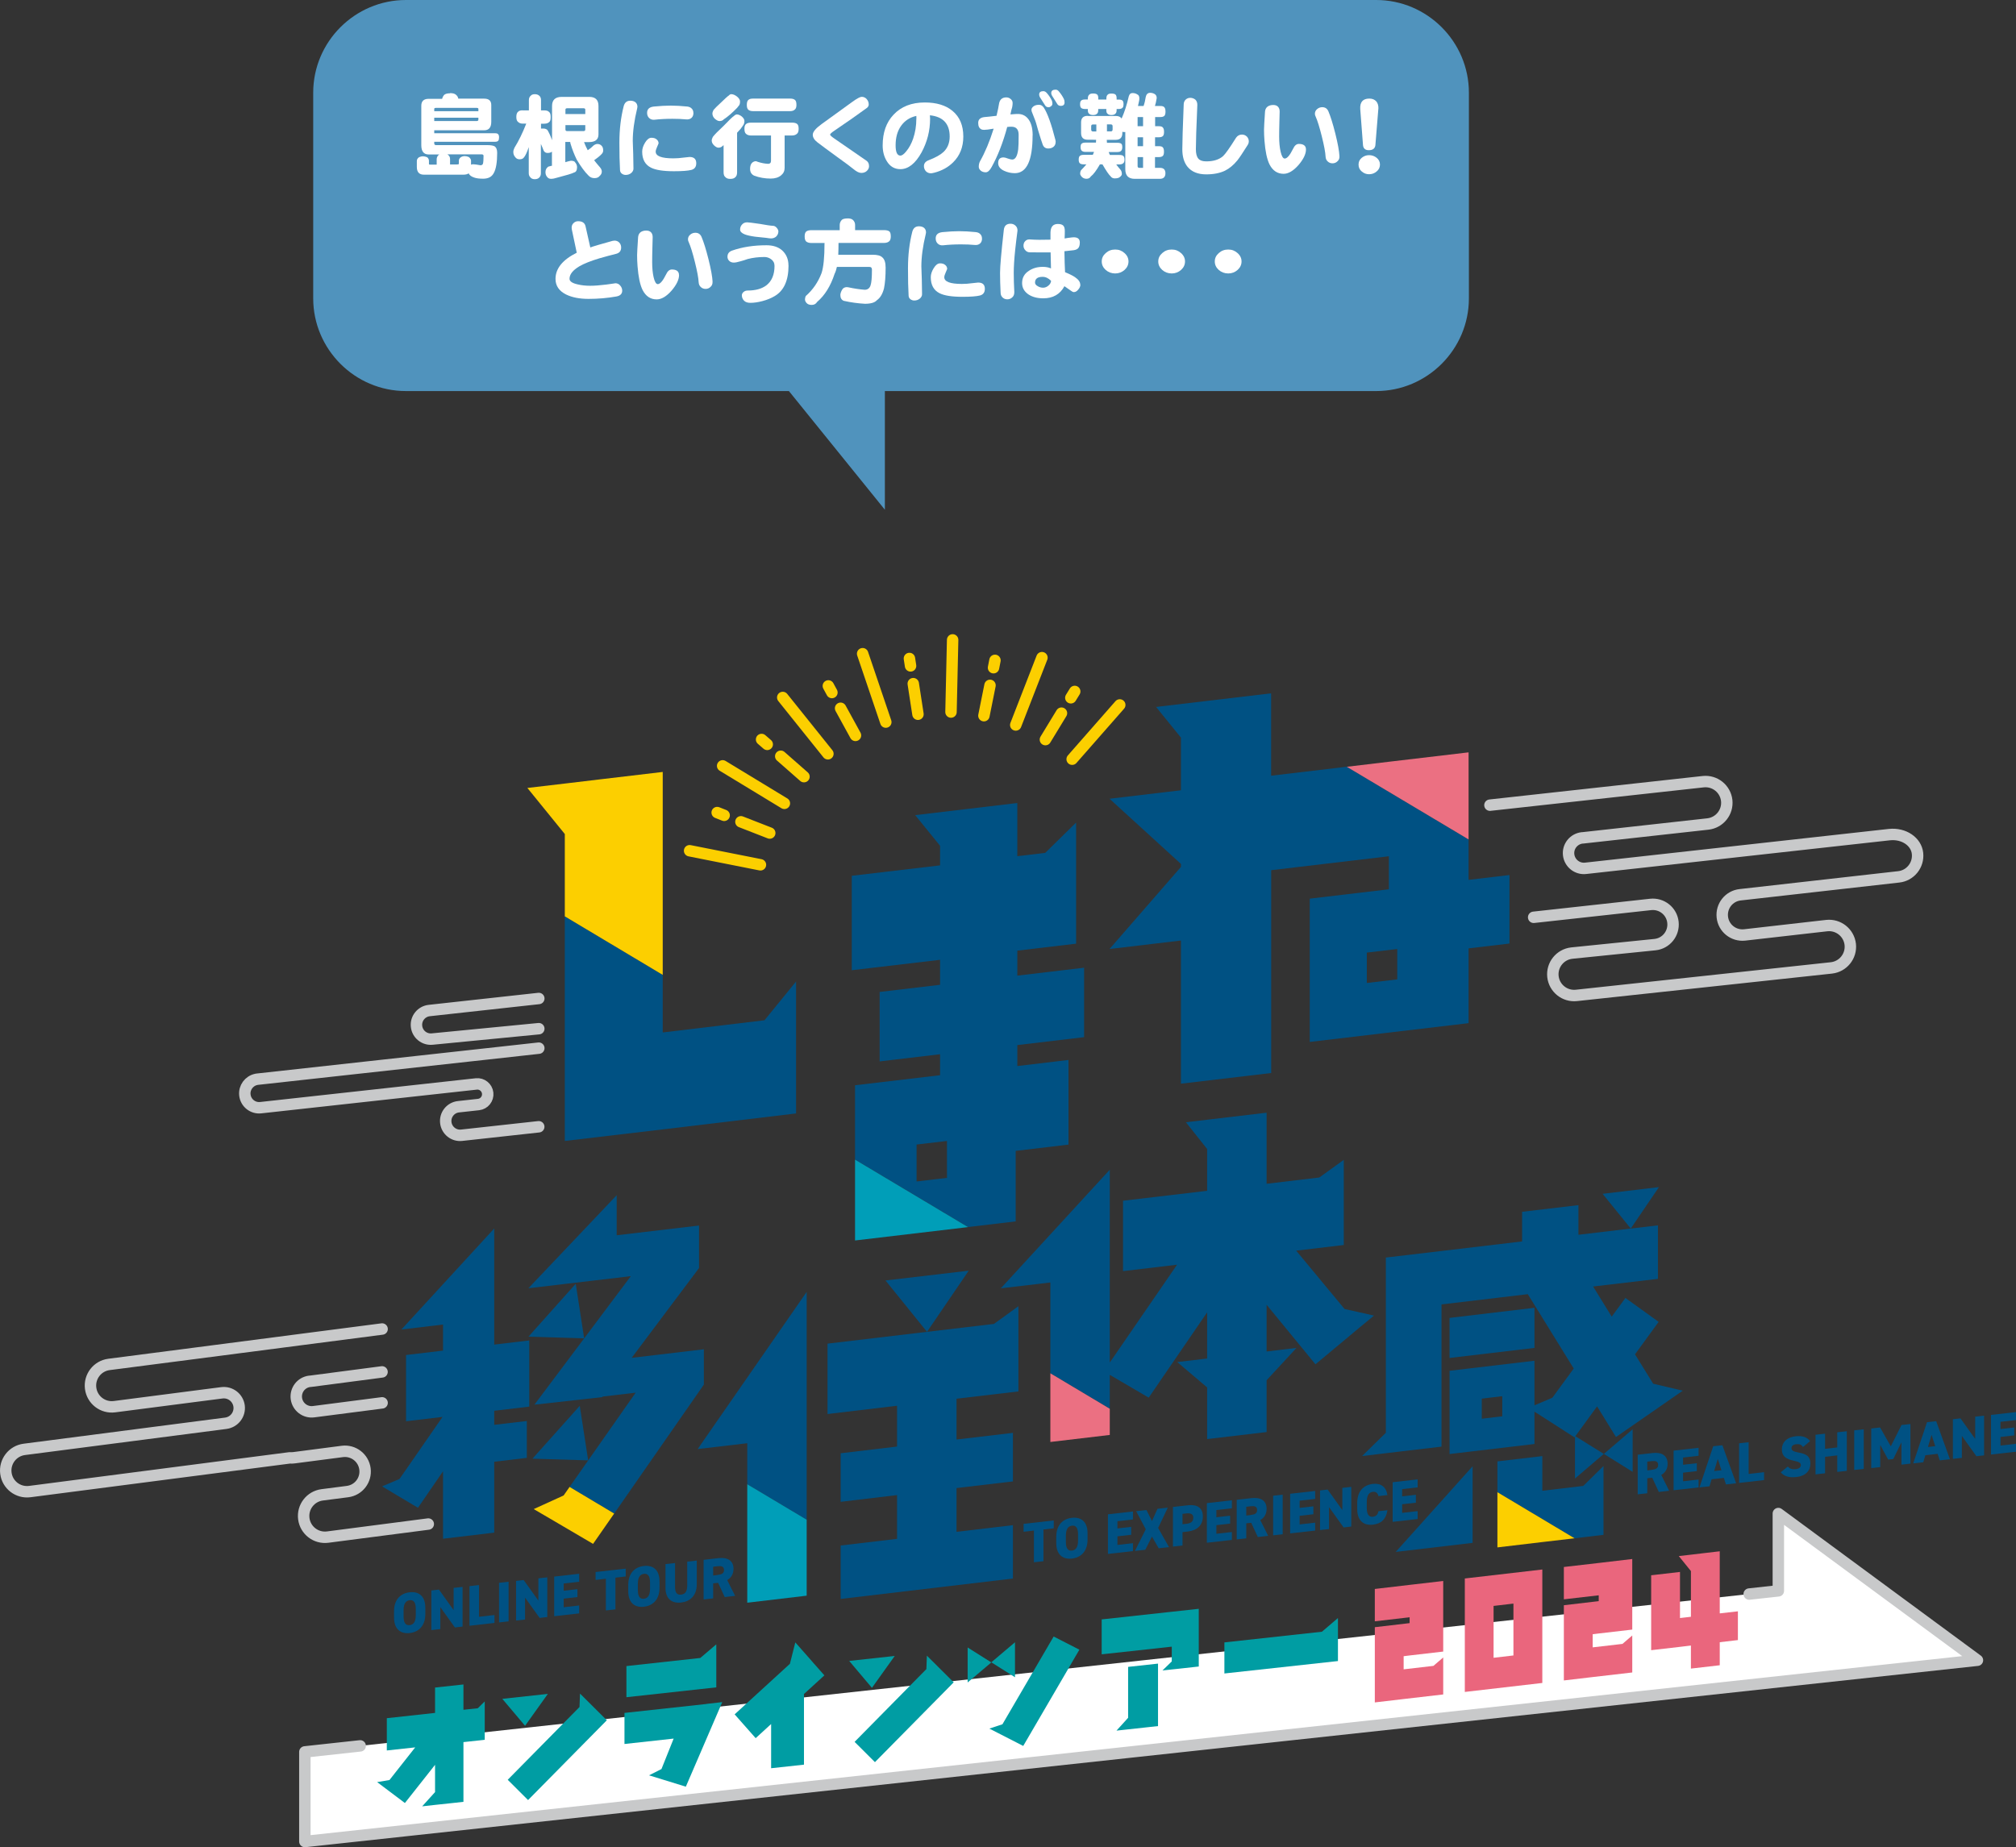 <?xml version="1.0" encoding="UTF-8"?><svg id="_レイヤー_2" xmlns="http://www.w3.org/2000/svg" viewBox="0 0 320.99 294.19"><rect x="0" y="0" width="320.99" height="294.19" fill="#333333" stroke="none"/><defs><style>.cls-1,.cls-2,.cls-3{fill:none;}.cls-4{fill:#009eb8;}.cls-2{stroke:#fccf00;}.cls-2,.cls-3,.cls-5{stroke-linecap:round;stroke-linejoin:round;stroke-width:1.82px;}.cls-3,.cls-5{stroke:#c8c9ca;}.cls-6{fill:#eb7082;}.cls-7{fill:#fccf00;}.cls-8{fill:#009da3;}.cls-9{fill:#5093bd;}.cls-5,.cls-10{fill:#fff;}.cls-11{fill:#ea667d;}.cls-12{fill:#005183;}</style></defs><g id="_レイヤー_1-2"><polyline class="cls-5" points="278.51 253.87 283.15 253.36 283.15 241.05 314.85 264.41 48.54 293.28 48.54 279.01 57.35 278.05"/><polygon class="cls-12" points="214.08 208.47 206.38 199.18 213.96 198.28 213.96 188.1 213.96 187.07 213.96 184.72 210.06 187.53 201.67 188.53 201.67 177.21 192.2 178.33 188.82 178.73 192.2 182.99 192.2 189.65 178.81 191.23 178.81 202.44 187.41 201.42 176.7 217 176.7 197.33 176.7 186.29 159.35 205.18 167.24 204.25 167.24 218.71 176.7 224.36 176.7 218.96 182.9 222.59 192.2 209.01 192.2 216.36 187.44 216.92 192.2 220.96 192.2 229.19 201.67 228.07 201.67 219.82 206.43 214.67 201.67 215.24 201.67 207.8 209.45 217.28 216.5 211.4 218.77 209.52 214.08 208.47"/><polygon class="cls-6" points="167.24 229.65 176.7 228.53 176.7 224.36 167.24 218.71 167.24 229.65"/><polygon class="cls-12" points="121.72 162.49 105.52 164.43 105.52 155.26 89.93 145.94 89.93 151.5 89.93 166.27 89.93 181.71 105.52 179.87 126.75 177.33 126.75 167.46 126.75 161.89 126.75 156.32 121.72 162.49"/><polygon class="cls-7" points="105.52 149.66 105.52 122.94 95.89 124.08 89.93 124.79 83.97 125.49 89.93 132.83 89.93 145.94 105.52 155.26 105.52 149.66"/><polygon class="cls-1" points="217.64 156.56 222.47 155.98 222.47 151.14 217.64 151.72 217.64 156.56"/><path class="cls-12" d="M233.83,140.12v-6.43l-19.38-11.58-12.06,1.43v-13.12l-10.4,1.23-3.96.47-3.96.47,3.96,4.88v8.39l-11.37,1.35,11.37,10.38v.48l-11.37,13.07,11.37-1.35v22.8l14.37-1.7v-32.3l18.74-2.22v5.26l-12.6,1.49v22.82l25.29-2.99v-11.91l6.51-.77v-10.91l-6.51.77ZM222.47,155.98l-4.84.57v-4.84l4.84-.57v4.84Z"/><polygon class="cls-6" points="233.83 119.82 221.13 121.32 214.44 122.12 233.83 133.69 233.83 119.82"/><polygon class="cls-1" points="145.94 188.16 150.78 187.59 150.78 181.71 145.94 182.29 145.94 188.16"/><path class="cls-12" d="M172.61,165.18v-11.06l-10.63,1.26v-3.98l9.36-1.11v-19.29l-4.92,4.83-4.44.53v-8.47l-8.34.99-3.96.47-3.96.47,3.96,4.88v3.12l-14.06,1.66v15.04l14.06-1.66v3.98l-9.62,1.14v11.06l9.62-1.14v3.34l-13.54,1.6v11.83l18,10.75,7.58-.9v-11.23l.26-.03,8.15-.97v-13.48l-8.15.97v-3.34l10.63-1.26ZM150.78,187.59l-4.84.57v-5.88l4.84-.57v5.88Z"/><polygon class="cls-4" points="136.14 197.56 154.14 195.43 136.14 184.68 136.14 197.56"/><polygon class="cls-12" points="84.78 232.31 93.65 232.58 92.31 223.89 84.78 232.31"/><polygon class="cls-12" points="112.07 214.89 100.58 216.25 111.3 201.95 111.3 195.18 98.19 196.73 98.19 190.35 84.13 205.17 94.44 203.95 98.19 203.51 100.44 203.24 93.01 213.15 91.67 204.45 84.14 212.88 93.01 213.15 85.09 223.71 95.89 222.51 95.95 222.42 101.21 221.8 90.69 236.81 97.79 241.05 112.07 220.51 112.07 214.89"/><polygon class="cls-12" points="78.69 224.68 84.27 224.02 84.27 213.48 78.69 214.14 78.69 209.99 78.69 205.28 78.69 195.65 63.91 211.74 70.54 210.95 70.54 215.1 64.65 215.8 64.65 226.35 70.46 225.66 63.61 235.54 60.84 236.72 62.4 237.66 66.55 240.13 70.54 234.32 70.54 245.06 78.69 244.09 78.69 232.8 83.88 232.18 83.88 226.31 78.69 226.92 78.69 224.68"/><polygon class="cls-7" points="89.74 238.17 89.74 238.17 84.98 240.34 87.6 241.87 94.43 245.88 97.79 241.05 90.69 236.81 89.74 238.17"/><polygon class="cls-12" points="128.44 228.73 128.44 222.93 128.44 205.75 111.08 230.78 118.98 229.85 118.98 236.38 128.44 242.03 128.44 228.73"/><polygon class="cls-12" points="158.25 210.85 147.6 212.11 131.76 213.99 131.76 225.2 142.83 223.88 142.83 230.38 133.85 231.45 133.85 239.18 142.83 238.11 142.83 245.08 133.85 246.14 133.85 254.65 161.28 251.4 161.28 242.9 152.3 243.96 152.3 236.99 161.28 235.93 161.28 228.2 152.3 229.26 152.3 222.76 162.15 221.6 162.15 211.41 162.15 210.39 162.15 208.03 158.25 210.85"/><polygon class="cls-12" points="140.99 203.93 147.6 212.11 154.24 202.37 140.99 203.93"/><polygon class="cls-4" points="128.44 254.13 128.44 242.03 118.98 236.38 118.98 255.25 128.44 254.13"/><polygon class="cls-1" points="235.93 225.95 239.19 225.56 239.19 222.36 235.93 222.75 235.93 225.95"/><polygon class="cls-12" points="255.31 244.44 255.31 239.06 255.31 236.27 255.31 233.48 252.09 236.65 245.57 237.42 245.57 231.9 238.42 232.74 238.42 237.65 250.7 244.99 255.31 244.44"/><polygon class="cls-12" points="255.37 231.55 259.95 234.41 259.95 227.63 255.37 231.55"/><polygon class="cls-12" points="255.17 190.13 259.65 195.66 264.14 189.06 255.17 190.13"/><path class="cls-12" d="M263.23,220.39l-2.9-4.7,3.76-5.17-5.29-3.81-2.18,2.98-2.96-4.8,10.32-1.22v-8.52l-4.33.51-8.33.99v-4.72l-8.97,1.06v4.72l-12.82,1.52-8.81,1.04h-.06v27.91l-3.78,3.71,3.78-.45,2.67-.32,6.19-.73v-22.65l13.74-1.63,7.31,11.84-3.4,4.65-2.85,1.21v-7.1l-13.52,1.6v13.26l13.52-1.6v-5.15l.83.53,5.54,3.56.08-.11v6.67l4.59-3.92-4.53-2.82,3.46-4.75,3.01,4.88,7.81-5.42,2.82-1.96-4.71-1.11ZM239.19,225.56l-3.26.39v-3.2l3.26-.39v3.2Z"/><polygon class="cls-12" points="244.32 208.28 230.8 209.89 230.8 216.27 244.32 214.67 244.32 208.28"/><polygon class="cls-12" points="234.47 245.72 234.47 233.52 222.23 247.16 234.47 245.72"/><polygon class="cls-7" points="238.42 246.44 245.57 245.59 250.7 244.99 238.42 237.65 238.42 238.27 238.42 246.44"/><polygon class="cls-8" points="194.95 261.57 194.95 266.52 213.03 264.54 213.03 261.48 213.03 259.59 213.03 257.69 210.48 259.87 194.95 261.57"/><path class="cls-8" d="M129.19,264.48l2.07,2.34-3.25,2.97v11.25l-5.23.57v-7.04l-2.46,2.25-3.35-3.79,8.8-8.05.86-3.41,2.56,2.9h0Z"/><path class="cls-8" d="M99.74,265.34l11.76-1.29,2.55-2.17v6.85l-14.31,1.57v-4.95ZM112.46,271.38h0s-13.03,1.42-13.03,1.42v4.95l7.83-.86-1.94,4.85-1.98,1,2.4.74h0s3.46,1.07,3.46,1.07l5.8-13.47-2.54.29Z"/><path class="cls-8" d="M94.11,271.47l2.51,2.5-12.54,12.71-3.24-3.23,11.43-11.59.08-2.14,1.75,1.74h0ZM87.23,269.77l-7.25.79,3.62,4.29,3.63-5.08Z"/><path class="cls-8" d="M149.34,265.43l2.51,2.5-12.54,12.71-3.24-3.23,11.43-11.59.08-2.14,1.75,1.74h0ZM142.46,263.73l-7.25.79,3.62,4.29,3.63-5.08Z"/><path class="cls-8" d="M167.76,260.63l4.1,2.1-8.94,15.33-4.1-2.1h0l-1.29-.66,2.08-.69,8.15-13.97ZM154.07,267.95l3.77-3.19-3.77-2.38v5.57ZM161.61,267.12v-5.57l-3.77,3.19,3.77,2.38Z"/><polygon class="cls-8" points="73.79 272.3 73.79 268.27 69.27 268.76 69.27 272.8 61.59 273.64 61.59 278.78 66.11 278.29 62.01 283.49 60.05 283.82 61.11 284.62 61.11 284.62 64.47 287.15 69.27 281.07 69.27 285.41 67.22 287.68 69.27 287.45 72.36 287.12 73.79 286.96 73.79 277.45 77.18 277.08 77.18 273.31 77.18 271.93 77.18 270.97 76.07 272.06 73.79 272.3"/><path class="cls-8" d="M186.57,256.69l4.3-.47v9.19l-3.07.34-1.23.13-1.48.16,1.48-1.44v-2.35l-11.16,1.22v-5.56l11.16-1.22ZM179.62,273.58l-1.85,2.04,1.85-.2,3.29-.36,1.47-.16v-9.95l-4.76.52v8.11Z"/><polygon class="cls-11" points="218.9 253.06 218.9 258.21 224.44 257.57 224.44 258.5 218.9 259.15 218.9 259.2 218.9 264.3 218.9 266.39 218.9 271.13 223.49 270.59 229.79 269.86 229.79 267.83 229.79 265.13 229.79 263.97 228.23 265.31 223.49 265.86 223.49 263.77 224.44 263.65 229.79 263.03 229.79 257.88 229.79 256.95 229.79 251.79 224.44 252.41 218.9 253.06"/><polygon class="cls-11" points="249 249.56 249 254.71 254.55 254.07 254.55 255 249 255.65 249 255.7 249 260.8 249 262.89 249 267.63 253.59 267.09 259.89 266.36 259.89 264.33 259.89 261.63 259.89 260.47 258.33 261.81 253.59 262.36 253.59 260.27 254.55 260.15 259.89 259.53 259.89 254.38 259.89 253.45 259.89 248.29 254.55 248.92 249 249.56"/><polygon class="cls-11" points="273.82 247.06 271.16 247.37 269.23 247.6 267.3 247.82 269.23 250.21 269.23 257.49 267.49 257.69 267.49 250.35 262.9 250.88 262.9 258.22 262.9 262.81 267.49 262.28 269.23 262.07 269.23 265.74 273.82 265.21 273.82 261.54 276.71 261.2 276.71 256.62 273.82 256.95 273.82 247.06"/><path class="cls-11" d="M233.23,269.46l12.34-1.43v-18.07l-12.34,1.43v18.07ZM237.81,255.76l3.16-.37v8.26l-3.16.37v-8.26Z"/><line class="cls-2" x1="137.35" y1="104.11" x2="141.04" y2="115"/><line class="cls-2" x1="124.63" y1="111.08" x2="131.82" y2="120.05"/><line class="cls-2" x1="115.06" y1="121.97" x2="124.89" y2="127.94"/><line class="cls-2" x1="109.8" y1="135.49" x2="121.08" y2="137.73"/><line class="cls-2" x1="178.29" y1="112.27" x2="170.71" y2="120.91"/><line class="cls-2" x1="165.9" y1="104.74" x2="161.73" y2="115.46"/><line class="cls-2" x1="151.68" y1="101.91" x2="151.42" y2="113.4"/><line class="cls-2" x1="133.84" y1="112.8" x2="136.21" y2="117.12"/><line class="cls-2" x1="131.89" y1="109.24" x2="132.46" y2="110.29"/><line class="cls-2" x1="124.31" y1="120.44" x2="128.01" y2="123.69"/><line class="cls-2" x1="121.26" y1="117.77" x2="122.16" y2="118.55"/><line class="cls-2" x1="117.97" y1="130.88" x2="122.56" y2="132.67"/><line class="cls-2" x1="114.19" y1="129.41" x2="115.3" y2="129.85"/><line class="cls-2" x1="169.01" y1="113.58" x2="166.45" y2="117.79"/><line class="cls-2" x1="171.12" y1="110.12" x2="170.5" y2="111.13"/><line class="cls-2" x1="157.63" y1="109.15" x2="156.66" y2="113.98"/><line class="cls-2" x1="158.42" y1="105.17" x2="158.19" y2="106.34"/><line class="cls-2" x1="145.41" y1="108.88" x2="146.16" y2="113.75"/><line class="cls-2" x1="144.8" y1="104.87" x2="144.98" y2="106.05"/><path class="cls-3" d="M85.79,159.02l-17.45,1.92c-1.25.14-2.16,1.27-2.02,2.52.14,1.26,1.27,2.16,2.52,2.02l16.95-1.65"/><path class="cls-3" d="M85.79,166.93l-8.13.9-2.73.3h0s-33.92,3.74-33.92,3.74c-.08,0-.15.02-.23.04-1.13.24-1.92,1.31-1.79,2.48.14,1.26,1.27,2.16,2.52,2.02l33.22-3.66,1.11-.12c.9-.1,1.71.56,1.81,1.46.1.9-.55,1.72-1.46,1.82l-3.19.35c-1.26.14-2.16,1.27-2.02,2.52.14,1.25,1.27,2.16,2.52,2.02l12.28-1.35"/><path class="cls-3" d="M60.84,211.66l-12.41,1.61-17.01,2.21-14.06,1.82c-1.86.24-3.17,1.94-2.93,3.8.24,1.86,1.94,3.17,3.8,2.93l14.06-1.82,3.04-.39c1.34-.17,2.56.77,2.74,2.11.17,1.34-.77,2.56-2.11,2.74l-32.09,4.16c-1.86.24-3.17,1.94-2.93,3.8.24,1.86,1.94,3.16,3.8,2.92l41.39-5.37c.22.02.46.01.69-.02l7.68-1c1.76-.23,3.38,1.01,3.61,2.78.23,1.77-1.01,3.38-2.78,3.61l-4.03.52c-1.86.24-3.17,1.94-2.93,3.8.24,1.86,1.94,3.17,3.8,2.93l16.02-2.08"/><path class="cls-3" d="M60.84,223.42l-10.91,1.41c-1.34.17-2.56-.77-2.74-2.11-.17-1.34.77-2.56,2.11-2.73h.08s11.45-1.5,11.45-1.5"/><path class="cls-3" d="M244.19,146.09l18.63-2.05c1.77-.19,3.36,1.08,3.55,2.85.19,1.77-1.08,3.36-2.85,3.55l-13.26,1.35c-1.86.21-3.2,1.88-3,3.74.21,1.86,1.88,3.2,3.74,3l40.6-4.38c1.86-.21,3.2-1.88,3-3.74-.21-1.86-1.88-3.2-3.74-3l-13.08,1.49c-1.77.19-3.36-1.08-3.55-2.85-.19-1.77,1.08-3.36,2.85-3.55l25.23-2.85c1.86-.2,3.2-1.88,3-3.74-.2-1.86-2.15-3.23-4.47-2.99l-48.38,5.37c-1.34.15-2.55-.82-2.7-2.16-.15-1.34.82-2.54,2.16-2.69h.08s19.93-2.21,19.93-2.21c1.86-.21,3.2-1.88,3-3.74-.21-1.86-1.88-3.2-3.74-3l-33.96,3.74"/><path class="cls-12" d="M65.23,260.08c-1.43.16-2.49-.59-2.49-2.47v-.99c0-1.9,1.05-2.87,2.49-3.03,1.43-.16,2.49.57,2.49,2.47v.99c0,1.88-1.05,2.87-2.49,3.03ZM64.26,257.44c0,1.03.34,1.45.97,1.38.63-.07.97-.57.97-1.6v-.99c0-1.03-.34-1.45-.97-1.38-.63.07-.97.57-.97,1.6v.99Z"/><path class="cls-12" d="M73.65,252.74v6.31l-1.22.14-2.32-3.23v3.49l-1.43.16v-6.31l1.21-.14,2.34,3.27v-3.54l1.43-.16Z"/><path class="cls-12" d="M76.26,257.49l2.47-.28v1.26l-3.98.45v-6.31l1.52-.17v5.05Z"/><path class="cls-12" d="M80.98,258.22l-1.52.17v-6.31l1.52-.17v6.31Z"/><path class="cls-12" d="M87.14,251.22v6.31l-1.22.14-2.32-3.23v3.49l-1.43.16v-6.31l1.21-.14,2.34,3.27v-3.54l1.43-.16Z"/><path class="cls-12" d="M92.22,250.65v1.26l-2.47.28v1.15l2.19-.25v1.26l-2.19.25v1.37l2.47-.28v1.26l-3.98.45v-6.31l3.98-.45Z"/><path class="cls-12" d="M99.63,249.81v1.26l-1.64.19v5.05l-1.52.17v-5.05l-1.64.19v-1.26l4.81-.54Z"/><path class="cls-12" d="M102.52,255.89c-1.43.16-2.49-.59-2.49-2.47v-.99c0-1.9,1.05-2.87,2.49-3.03,1.43-.16,2.49.57,2.49,2.47v.99c0,1.88-1.05,2.87-2.49,3.03ZM101.56,253.24c0,1.03.34,1.45.97,1.38.63-.07.97-.57.97-1.6v-.99c0-1.03-.34-1.45-.97-1.38s-.97.57-.97,1.6v.99Z"/><path class="cls-12" d="M110.94,248.54v3.76c0,1.86-1.09,2.76-2.49,2.92-1.4.16-2.49-.5-2.49-2.35v-3.77l1.52-.17v3.77c0,.92.27,1.34.97,1.26s.97-.56.97-1.48v-3.77l1.52-.17Z"/><path class="cls-12" d="M115.39,254.35l-1.05-2.27-.79.09v2.39l-1.52.17v-6.31l2.38-.27c1.45-.16,2.38.4,2.38,1.71,0,.82-.37,1.42-1,1.79l1.26,2.51-1.66.19ZM114.23,250.83c.61-.07,1.05-.2,1.05-.79s-.44-.67-1.05-.6l-.68.08v1.4l.68-.08Z"/><path class="cls-12" d="M167.78,242.14v1.26l-1.64.19v5.05l-1.52.17v-5.05l-1.64.19v-1.26l4.81-.54Z"/><path class="cls-12" d="M170.67,248.22c-1.43.16-2.49-.59-2.49-2.47v-.99c0-1.9,1.05-2.87,2.49-3.03,1.44-.16,2.49.57,2.49,2.47v.99c0,1.88-1.05,2.87-2.49,3.03ZM169.71,245.57c0,1.03.34,1.45.97,1.38.63-.07.97-.57.97-1.6v-.99c0-1.03-.34-1.45-.97-1.38-.63.07-.97.57-.97,1.6v.99Z"/><path class="cls-12" d="M180.39,240.73v1.26l-2.47.28v1.15l2.19-.25v1.26l-2.19.25v1.37l2.47-.28v1.26l-3.98.45v-6.31l3.98-.45Z"/><path class="cls-12" d="M180.71,247l1.72-3.45-1.53-2.88,1.64-.18.88,1.75.88-1.95,1.64-.18-1.54,3.23,1.73,3.06-1.64.18-1.07-1.86-1.07,2.1-1.64.18Z"/><path class="cls-12" d="M188.28,244.01v2.13l-1.52.17v-6.31l2.38-.27c1.45-.16,2.38.37,2.38,1.78s-.92,2.23-2.38,2.4l-.86.1ZM188.86,242.69c.79-.09,1.14-.37,1.14-1,0-.51-.35-.75-1.14-.66l-.58.07v1.65l.58-.07Z"/><path class="cls-12" d="M196.14,238.95v1.26l-2.47.28v1.15l2.19-.25v1.26l-2.19.25v1.37l2.47-.28v1.26l-3.98.45v-6.31l3.98-.45Z"/><path class="cls-12" d="M200.27,244.79l-1.05-2.27-.79.09v2.39l-1.52.17v-6.31l2.38-.27c1.45-.16,2.38.4,2.38,1.71,0,.82-.37,1.42-1.01,1.79l1.26,2.51-1.66.19ZM199.11,241.28c.61-.07,1.05-.2,1.05-.79s-.44-.67-1.05-.6l-.68.08v1.4l.68-.08Z"/><path class="cls-12" d="M204.23,244.35l-1.52.17v-6.31l1.52-.17v6.31Z"/><path class="cls-12" d="M209.4,237.46v1.26l-2.47.28v1.15l2.19-.25v1.26l-2.19.25v1.37l2.47-.28v1.26l-3.98.45v-6.31l3.98-.45Z"/><path class="cls-12" d="M215.15,236.81v6.31l-1.22.14-2.32-3.23v3.49l-1.43.16v-6.31l1.21-.14,2.34,3.27v-3.54l1.43-.16Z"/><path class="cls-12" d="M219.47,238.27c-.06-.39-.34-.74-.88-.68-.63.07-.97.57-.97,1.6v.99c0,.99.33,1.45.97,1.38.54-.06.79-.36.88-.88l1.44-.16c-.22,1.44-.99,2.15-2.32,2.3-1.43.16-2.49-.59-2.49-2.47v-.99c0-1.9,1.05-2.87,2.49-3.03,1.25-.14,2.11.43,2.32,1.78l-1.44.16Z"/><path class="cls-12" d="M225.72,235.62v1.26l-2.47.28v1.15l2.19-.25v1.26l-2.19.25v1.37l2.47-.28v1.26l-3.98.45v-6.31l3.98-.45Z"/><path class="cls-12" d="M264.12,237.61l-1.05-2.27-.79.09v2.39l-1.52.17v-6.31l2.38-.27c1.45-.16,2.38.4,2.38,1.71,0,.82-.37,1.42-1.01,1.79l1.26,2.51-1.66.19ZM262.96,234.09c.61-.07,1.05-.2,1.05-.79s-.44-.67-1.05-.6l-.68.08v1.4l.68-.08Z"/><path class="cls-12" d="M270.45,230.59v1.26l-2.47.28v1.15l2.19-.25v1.26l-2.19.25v1.37l2.47-.28v1.26l-3.98.45v-6.31l3.98-.45Z"/><path class="cls-12" d="M270.59,236.88l2.19-6.55,1.46-.16,2.19,6.06-1.62.18-.34-1.04-1.95.22-.33,1.12-1.62.18ZM272.93,234.28l1.16-.13-.58-1.8-.58,1.93Z"/><path class="cls-12" d="M278.41,234.74l2.47-.28v1.26l-3.98.45v-6.31l1.52-.17v5.05Z"/><path class="cls-12" d="M287.08,230.46c-.25-.39-.56-.51-1.12-.45-.5.06-.72.31-.72.63,0,.37.33.55,1.12.69,1.37.24,1.89.69,1.89,1.77,0,1.14-.77,1.97-2.2,2.13-1.15.13-1.93-.07-2.52-.75l1.13-.92c.31.36.69.49,1.26.42.58-.07.81-.34.81-.64,0-.37-.26-.52-1.19-.72-1.28-.27-1.83-.79-1.83-1.81s.69-1.9,2.22-2.07c1.01-.11,1.82.13,2.27.78l-1.12.93Z"/><path class="cls-12" d="M290.59,230.74l1.94-.22v-2.41l1.52-.17v6.31l-1.52.17v-2.63l-1.94.22v2.63l-1.52.17v-6.31l1.52-.17v2.41Z"/><path class="cls-12" d="M296.75,233.94l-1.52.17v-6.31l1.52-.17v6.31Z"/><path class="cls-12" d="M301.06,230.34l1.7-3.39,1.42-.16v6.31l-1.43.16v-3.56l-1.3,2.67-.81.09-1.27-2.35v3.54l-1.43.16v-6.31l1.41-.16,1.71,3.01Z"/><path class="cls-12" d="M304.63,233.05l2.19-6.55,1.46-.16,2.19,6.06-1.62.18-.34-1.04-1.95.22-.33,1.12-1.62.18ZM306.97,230.45l1.16-.13-.58-1.8-.58,1.93Z"/><path class="cls-12" d="M315.91,225.47v6.31l-1.22.14-2.32-3.23v3.49l-1.43.16v-6.31l1.21-.14,2.34,3.27v-3.54l1.43-.16Z"/><path class="cls-12" d="M320.99,224.9v1.26l-2.47.28v1.15l2.19-.25v1.26l-2.19.25v1.37l2.47-.28v1.26l-3.98.45v-6.31l3.98-.45Z"/><path class="cls-9" d="M219.12,0H64.63c-8.12,0-14.76,6.64-14.76,14.76v32.76c0,8.12,6.64,14.76,14.76,14.76h60.98l15.28,18.9v-18.9h78.23c8.12,0,14.76-6.64,14.76-14.76V14.76c0-8.12-6.64-14.76-14.76-14.76Z"/><path class="cls-10" d="M71.65,14.83c.45,0,.77.09.95.26.21.17.33.37.37.62h4.12c.75,0,1.13.34,1.13,1.01v2.68c0,.9-.38,1.35-1.13,1.35h-7.95v.47h9.67c.25,0,.42.05.5.15.1.1.15.26.15.5s-.04.42-.12.53c-.1.12-.27.18-.53.18h-9.67v.25c0,.19.1.28.29.28h8.09c.62,0,1.04.07,1.26.21.25.18.38.52.38,1.03,0,1.49-.18,2.56-.53,3.19-.31.62-.88.92-1.7.92-.56,0-1-.05-1.33-.15-.53-.16-.85-.39-.97-.7-.21.14-.49.21-.86.21h-6.27c-.75,0-1.13-.41-1.13-1.23v-.95c0-.24.12-.44.35-.6.22-.1.43-.15.6-.15.23,0,.46.05.69.15.2.16.29.36.29.6v.48c0,.07.06.1.19.1h1.04v-.86c0-.25.1-.48.31-.69.04-.03.08-.05.12-.07h-1.71c-.78,0-1.17-.49-1.17-1.48v-6.27c0-.74.39-1.11,1.17-1.11h2.15c.04-.21.15-.42.32-.63.2-.17.51-.25.94-.25ZM75.86,17.18h-6.43c-.2,0-.29.05-.29.16v.37h7.03v-.37c0-.11-.1-.16-.31-.16ZM76.17,18.75h-7.03v.53h6.72c.21,0,.31-.07.31-.22v-.31ZM71.65,26.19h1.1c.21,0,.31-.03.31-.1v-.48c0-.22.1-.42.31-.57.19-.12.39-.18.62-.18s.45.05.66.15c.23.18.35.38.35.6v.62c.12-.05.23-.07.34-.07.19,0,.58.05,1.17.16.17,0,.29-.07.38-.22.07-.25.1-.68.1-1.29,0-.16-.12-.23-.35-.23h-5.42s.09.06.13.09c.21.16.31.38.31.67v.86Z"/><path class="cls-10" d="M83.23,17.58h.98v-1.63c0-.3.09-.53.28-.69.15-.18.37-.26.67-.26s.54.09.72.26c.18.16.26.39.26.69v1.63h.53c.34,0,.59.08.73.23.19.12.28.39.28.82,0,.36-.05.61-.16.73-.18.22-.46.34-.85.34h-.53v.78c.12,0,.24-.01.37-.01.26,0,.48.08.64.22.25.39.5.94.75,1.64v-5.45c0-.97.51-1.45,1.54-1.45h4.39c.98,0,1.46.48,1.46,1.45v4.53c0,.81-.51,1.22-1.52,1.22h-.78c.18.46.37.89.59,1.3.37-.25.69-.51.95-.78.21-.15.41-.22.59-.22.29,0,.53.11.7.32.15.16.22.4.22.73,0,.21-.09.41-.28.59-.29.3-.68.62-1.16.95.29.38.6.75.91,1.1.21.24.31.48.31.7,0,.27-.11.51-.34.7-.17.23-.44.35-.83.35s-.7-.14-.95-.41c-.6-.59-1.22-1.44-1.88-2.55-.4-.83-.71-1.63-.94-2.4-.05-.13-.08-.26-.09-.4h-.78v3.22c.28-.09.58-.17.88-.23.38,0,.62.09.7.28.19.21.28.46.29.73,0,.5-.16.79-.47.86-.31.17-1.22.44-2.72.83-.36.12-.68.18-.97.18-.26,0-.48-.11-.64-.34-.16-.21-.23-.45-.23-.72,0-.38.15-.67.45-.88.21-.06.41-.11.6-.16,0-.05-.02-.1-.02-.15v-2.08c-.15.14-.38.21-.7.21-.29,0-.5-.13-.63-.4-.12-.32-.26-.67-.43-1.04v4.66c0,.25-.06.46-.19.62-.16.22-.42.34-.79.34-.32,0-.57-.11-.73-.34-.15-.16-.22-.36-.22-.62v-4.15c-.29.86-.55,1.4-.76,1.63-.14.21-.37.31-.69.31-.3,0-.54-.11-.7-.34-.21-.23-.31-.51-.31-.83,0-.19.06-.41.18-.66.66-1.06,1.29-2.35,1.88-3.85h-.57c-.3,0-.54-.09-.72-.26-.2-.14-.29-.41-.29-.81s.1-.69.29-.83c.14-.15.38-.22.72-.22ZM90.03,18.16h3.16v-.7c0-.15-.1-.22-.31-.22h-2.56c-.2,0-.29.07-.29.22v.7ZM90.03,20.63c0,.17.1.25.29.25h2.56c.21,0,.31-.08.31-.25v-.7h-3.16v.7Z"/><path class="cls-10" d="M101.49,17.02s-.02.11-.04.25c-.47,1.94-.7,3.66-.7,5.16,0,.36.03,1.05.07,2.07.03,1.03.04,1.81.04,2.36,0,.26-.12.49-.35.69-.25.21-.55.31-.89.31-.22,0-.43-.07-.62-.21-.18-.15-.27-.33-.28-.56-.07-1.14-.1-2.6-.1-4.37,0-2.1.23-4.04.69-5.83.16-.57.51-.85,1.05-.85.33,0,.61.08.82.25.21.18.31.42.31.73ZM110.86,25.99c0,.58-.26.93-.78,1.07-.55.14-1.47.21-2.78.21-1.68,0-2.89-.19-3.63-.56-.95-.47-1.42-1.32-1.42-2.56,0-.47.16-.95.47-1.45.31-.51.65-.76,1.01-.76s.62.09.82.26c.21.17.31.38.31.64,0,.03-.08.22-.25.59-.14.31-.21.55-.21.72,0,.71.93,1.07,2.8,1.07.54,0,1.09-.04,1.65-.12.57-.07.88-.1.94-.1.71,0,1.07.33,1.07,1ZM110.41,17.99c0,.31-.09.57-.28.76-.22.22-.54.31-.94.26-.6-.06-1.31-.09-2.14-.09-1.03,0-1.98.05-2.86.15-.35.03-.63-.07-.85-.29-.21-.21-.31-.48-.31-.81,0-.59.36-.92,1.07-1,1.02-.1,1.91-.15,2.7-.15s1.64.05,2.65.15c.31.04.56.16.73.37.15.17.22.38.22.64Z"/><path class="cls-10" d="M117.3,18.22c.25,0,.53.11.82.34.27.24.41.48.41.72,0,.21-.04.39-.12.54-.08.14-.24.37-.48.69-.19.22-.38.43-.57.63v6.3c0,.38-.1.64-.29.79-.17.18-.43.26-.8.26-.35,0-.6-.09-.75-.26-.21-.15-.31-.41-.31-.79v-4.32s-.09.07-.12.09c-.19.21-.42.31-.7.31-.21,0-.45-.13-.7-.37-.23-.22-.36-.47-.37-.75,0-.17.06-.37.18-.6.27-.36.84-.94,1.69-1.73.91-.95,1.46-1.48,1.67-1.6.13-.14.28-.22.45-.25ZM116.44,15c.28,0,.59.13.91.38.32.26.48.53.48.79,0,.21-.03.39-.1.54-.06.09-.18.24-.37.47-.78.8-1.48,1.41-2.11,1.82-.17.19-.39.28-.69.28-.22,0-.47-.13-.75-.37-.24-.23-.37-.5-.38-.81,0-.17.06-.36.18-.59.2-.24.6-.64,1.2-1.19.66-.64,1.06-1.01,1.2-1.08.13-.15.27-.23.43-.25ZM119.6,19.53h6.49c.39,0,.67.07.84.22.16.13.23.38.23.76,0,.33-.06.57-.19.72-.2.23-.49.35-.88.35h-1.16v5.16c0,.49-.19.88-.57,1.19-.41.34-.96.51-1.65.51-.94,0-1.82-.16-2.64-.47-.43-.21-.64-.57-.64-1.07,0-.73.29-1.14.86-1.23.11,0,.22.03.35.1.58.19,1.12.29,1.64.32.32,0,.48-.16.48-.48v-4.03h-3.16c-.36,0-.63-.09-.81-.26-.18-.14-.26-.41-.26-.81s.09-.63.26-.76c.17-.15.44-.22.81-.22ZM119.89,15.7h5.92c.36,0,.62.08.78.23.15.13.22.39.22.78,0,.3-.06.53-.19.67-.18.21-.44.32-.8.32h-5.92c-.33,0-.59-.08-.76-.23-.16-.15-.23-.4-.23-.76,0-.39.08-.65.23-.78.16-.16.41-.23.76-.23Z"/><path class="cls-10" d="M138.37,26.49c0,.26-.12.51-.35.73-.22.21-.52.32-.88.32s-.77-.21-1.26-.62c-.41-.34-1.26-.98-2.55-1.9-1.51-1.1-2.58-1.89-3.19-2.36-.49-.38-.73-.78-.73-1.2,0-.45.47-1.02,1.41-1.7,1.1-.79,2.74-1.98,4.92-3.56.72-.52,1.21-.78,1.46-.78.33,0,.6.13.81.38.21.24.31.52.31.83,0,.22-.1.42-.31.57-1.36,1-3.08,2.2-5.17,3.62-.45.3-.67.51-.67.62s.23.32.7.64c1.18.81,2.89,1.99,5.11,3.53.26.19.39.47.39.86Z"/><path class="cls-10" d="M153.38,21.74c0,1.69-.55,3.07-1.64,4.13-.79.78-1.78,1.32-2.96,1.63-.29.07-.47.1-.54.1-.33,0-.6-.11-.81-.32-.21-.23-.32-.51-.32-.82,0-.44.25-.75.75-.94,1.09-.42,1.88-.86,2.37-1.32.65-.62.98-1.44.98-2.46,0-2.03-1.05-3.16-3.15-3.38.02.18.03.37.03.57,0,1.88-.45,3.65-1.35,5.33-.99,1.79-2.12,2.68-3.38,2.68-.94,0-1.66-.43-2.18-1.3-.43-.71-.64-1.54-.64-2.48,0-2.05.58-3.68,1.73-4.89,1.21-1.3,2.87-1.95,4.98-1.95,1.87,0,3.34.45,4.42,1.35,1.14.95,1.71,2.3,1.71,4.07ZM145.91,18.93c0-.21,0-.37-.01-.47-1.04.23-1.84.76-2.42,1.57-.59.82-.88,1.86-.88,3.11,0,1.09.25,1.64.76,1.64.26,0,.58-.23.95-.7.44-.53.8-1.19,1.08-1.99.34-1,.51-2.05.51-3.15Z"/><path class="cls-10" d="M164.41,21.56c0,4.01-.94,6.02-2.83,6.02-.6,0-1.17-.13-1.71-.38-.62-.29-.94-.7-.94-1.22,0-.61.28-.91.85-.91.17,0,.4.06.7.18.31.11.54.16.69.16.49,0,.81-.54.95-1.63.05-.44.07-1.21.07-2.3,0-.87-.38-1.3-1.16-1.3-.16,0-.38.01-.66.04-.67,2.49-1.5,4.61-2.47,6.36-.31.58-.63.86-.95.86s-.59-.09-.79-.26c-.21-.18-.32-.39-.32-.63,0-.3.06-.59.19-.85.81-1.43,1.54-3.16,2.18-5.21-.73.13-1.23.19-1.51.19-.21,0-.37-.03-.48-.1-.31-.16-.47-.49-.47-1.01s.31-.83.94-.92c.41-.03,1.07-.1,1.98-.21.21-.9.34-1.51.38-1.83.1-.73.49-1.1,1.17-1.1.28,0,.52.09.72.28.21.17.3.39.29.66,0,.14-.02.35-.07.63-.07.18-.16.56-.28,1.14l.84-.06c.13,0,.24-.01.34-.01.62,0,1.12.21,1.52.64.56.6.84,1.52.84,2.77ZM168.08,22.6c0,.34-.12.61-.35.79-.23.18-.51.26-.82.26-.43,0-.72-.2-.88-.6-.18-.49-.42-1.24-.72-2.24-.26-.98-.45-1.59-.57-1.85-.1-.24-.2-.49-.29-.75-.15-.31-.22-.56-.22-.73,0-.21.12-.39.35-.56.23-.16.52-.23.87-.23.28,0,.52.14.72.41.61.91,1.23,2.65,1.88,5.21.03.13.04.22.04.28ZM167.56,16.55c0,.14-.07.26-.21.37-.13.11-.26.16-.39.16-.26,0-.46-.11-.57-.32-.13-.21-.35-.56-.67-1.05-.18-.25-.26-.47-.26-.66,0-.35.22-.53.66-.53.21,0,.39.1.57.31.32.37.58.76.78,1.17.07.16.1.34.1.56ZM169.5,16.32c0,.36-.2.54-.6.54-.25,0-.45-.1-.57-.31-.13-.21-.35-.57-.67-1.07-.19-.26-.28-.48-.28-.66,0-.36.23-.54.7-.54.21,0,.38.1.54.31.32.38.58.78.78,1.19.07.16.1.34.1.54Z"/><path class="cls-10" d="M173.21,18.47h4.45c.45,0,.76.14.92.42.46-1.03.84-2.2,1.14-3.53.1-.36.29-.54.59-.54s.56.07.76.21c.22.09.34.29.34.62,0,.19-.02.36-.06.51-.05.25-.1.49-.16.72h.89c.16-.45.27-.92.34-1.41.09-.45.32-.68.7-.69.25,0,.49.06.7.18.23.13.35.34.35.63,0,.06,0,.12-.03.19-.05.35-.13.72-.25,1.1h.86c.32,0,.54.07.64.21.12.13.18.36.18.69,0,.28-.05.5-.15.64-.13.15-.35.22-.67.22h-.83v1.46h.59c.33,0,.55.07.64.21.13.13.19.36.19.69,0,.29-.05.5-.15.63-.13.16-.36.23-.69.23h-.59v1.42h.59c.33,0,.55.06.64.19.13.13.19.36.19.69,0,.29-.05.5-.15.63-.13.16-.36.23-.69.23h-.59v1.71h.78c.59,0,.88.29.88.86s-.29.89-.88.89h-4c-1.01,0-1.51-.51-1.51-1.54v-5.92s-.08.01-.12.01c-.14,0-.25-.01-.35-.04v.21c0,.71-.36,1.07-1.07,1.07h-1.41l.03.47h1.68c.27,0,.47.05.6.15.11.09.16.27.16.56,0,.22-.05.4-.15.53-.13.16-.33.23-.62.23h-1.39s.01.04.01.06c.05.13.11.26.18.41h1.54c.28,0,.48.05.6.16.12.1.18.3.18.6,0,.23-.05.41-.15.51-.14.16-.35.23-.63.23h-.54c.2.27.42.55.67.83.16.18.23.41.23.7,0,.17-.11.33-.32.48-.15.15-.43.22-.86.22-.26-.02-.46-.12-.59-.31-.3-.27-.74-.92-1.32-1.93h-.4c-.56.98-1.04,1.62-1.45,1.93-.14.24-.37.37-.69.37-.29,0-.54-.1-.73-.29-.19-.21-.28-.38-.28-.53,0-.2.04-.37.13-.53.32-.32.61-.64.87-.95h-.47c-.24,0-.44-.05-.57-.16-.13-.11-.19-.3-.19-.59,0-.3.06-.5.19-.6.13-.11.32-.16.57-.16h1.48s.02-.02.02-.03c.07-.16.13-.3.18-.44h-1.36c-.26,0-.46-.06-.59-.18s-.19-.31-.19-.59.06-.46.19-.56c.12-.1.31-.15.59-.15h1.67c0-.16.02-.31.02-.45h0s-1.35-.01-1.35-.01c-.69,0-1.04-.36-1.04-1.07v-1.68c0-.7.35-1.05,1.04-1.05ZM172.75,15.84h.46v-.19c0-.23.06-.41.18-.53.11-.16.33-.23.66-.23.31,0,.53.06.66.18.11.12.16.31.16.59v.19h1.29v-.19c0-.23.05-.41.16-.53.11-.16.32-.23.64-.23s.56.06.67.18c.11.12.16.31.16.59v.19h.34c.28,0,.48.05.6.16.11.1.16.3.16.6,0,.22-.04.4-.13.51-.13.16-.34.23-.63.23h-.34v.18c0,.26-.06.45-.19.56-.14.15-.35.22-.64.22s-.49-.07-.63-.22c-.12-.09-.18-.27-.18-.56v-.18h-1.29v.18c0,.26-.06.45-.18.56-.15.15-.36.22-.64.22s-.51-.07-.64-.22c-.13-.09-.19-.27-.19-.56v-.18h-.46c-.25,0-.45-.05-.59-.16-.13-.11-.19-.3-.19-.59,0-.3.06-.5.19-.6.12-.11.31-.16.59-.16ZM174.56,20.93v-1.11h-.51c-.21,0-.31.09-.31.28v.53c0,.21.1.31.31.31h.51ZM176.84,20.93c.21,0,.31-.1.31-.31v-.53c0-.19-.1-.28-.31-.28h-.59v1.11h.59ZM182,20.1v-1.46h-.87v1.46h.87ZM182,23.28v-1.42h-.87v1.42h.87ZM182,26.73v-1.71h-.87v1.42c0,.2.09.29.28.29h.59Z"/><path class="cls-10" d="M198.83,22.53c0,.18-.05.36-.16.54-.78,1.24-1.33,2.07-1.66,2.48-.61.74-1.26,1.28-1.96,1.63-.81.39-1.81.59-2.99.59-1.34,0-2.33-.41-2.99-1.22-.55-.69-.82-1.62-.82-2.78,0-1.09.07-3.47.22-7.13,0-.34.13-.61.35-.81.21-.18.47-.26.76-.25.29.02.54.12.75.29.21.21.32.49.31.85-.16,3.61-.23,5.96-.23,7.05,0,.69.13,1.19.39,1.49.24.29.66.44,1.26.44,1.15,0,2.04-.28,2.67-.83.38-.35,1.07-1.33,2.08-2.94.23-.33.55-.5.94-.5.3,0,.56.11.78.32.21.22.31.49.31.79Z"/><path class="cls-10" d="M207.94,23.8c0,.72-.39,1.54-1.17,2.46-.83.95-1.63,1.42-2.39,1.42-1,0-1.75-.51-2.26-1.52-.4-.83-.66-2.08-.79-3.76-.05-.6-.07-1.19-.07-1.77,0-.29.05-1.25.16-2.87.03-.33.16-.59.4-.78.25-.18.56-.26.91-.26.32,0,.58.09.76.28.18.2.26.45.26.76,0,.08-.02.59-.04,1.54-.03,1.04-.04,1.85-.04,2.45,0,.95.08,1.75.23,2.4.17.73.38,1.1.66,1.1.37,0,.81-.51,1.32-1.54.24-.53.55-.79.92-.79.76,0,1.14.3,1.14.89ZM213.27,24.87c.02.35-.09.62-.32.82-.21.21-.47.32-.78.32s-.56-.1-.76-.29c-.21-.18-.33-.43-.35-.78-.03-.66-.23-1.74-.6-3.22-.36-1.44-.68-2.48-.97-3.13-.09-.17-.13-.32-.13-.47,0-.3.12-.56.37-.76.24-.2.51-.29.8-.29.46,0,.79.22.98.66.34.8.71,1.98,1.1,3.53.4,1.6.62,2.81.66,3.62Z"/><path class="cls-10" d="M219.72,26.21c0,.44-.18.81-.53,1.1-.34.29-.74.44-1.2.44s-.83-.15-1.17-.44c-.34-.28-.51-.65-.51-1.1s.17-.8.51-1.08.73-.42,1.17-.42.86.14,1.2.42c.35.28.53.64.53,1.08ZM219.46,17.36l-.47,5.77c-.07.53-.42.79-1.05.79-.55,0-.86-.26-.92-.79l-.44-5.76c-.07-1.11.42-1.67,1.45-1.67.47,0,.83.15,1.1.44.25.29.37.7.34,1.22Z"/><path class="cls-10" d="M99.07,46.28c0,.52-.32.83-.94.94-1.41.25-2.88.38-4.42.38-1.43,0-2.61-.23-3.56-.69-1.13-.56-1.7-1.39-1.7-2.49,0-1.66,1.13-3.05,3.38-4.17l-.79-3.74c0-.08-.02-.17-.02-.26,0-.29.1-.54.31-.73.21-.2.45-.29.72-.29.68,0,1.08.28,1.19.85l.75,3.33c.37-.15,1.55-.5,3.54-1.05.14-.03.24-.04.32-.04.3,0,.56.11.76.32.2.22.29.48.29.78,0,.53-.26.86-.78,1-.89.22-1.78.46-2.68.72-1.37.41-2.43.83-3.19,1.27-1.04.62-1.57,1.28-1.57,1.99,0,.4.43.7,1.29.89.61.15,1.27.22,2.01.22.66,0,1.51-.06,2.54-.19,1.03-.14,1.51-.21,1.45-.21.33,0,.6.13.79.38.21.24.31.51.31.81Z"/><path class="cls-10" d="M108.12,43.8c0,.72-.39,1.54-1.17,2.46-.83.95-1.62,1.42-2.39,1.42-1,0-1.75-.51-2.26-1.52-.4-.83-.66-2.08-.79-3.76-.05-.6-.07-1.19-.07-1.77,0-.29.05-1.25.16-2.87.03-.33.16-.59.39-.78.25-.18.56-.26.91-.26.32,0,.58.09.76.28.18.2.26.45.26.76,0,.08-.01.59-.04,1.54-.03,1.04-.04,1.85-.04,2.45,0,.95.08,1.75.23,2.4.17.73.39,1.1.66,1.1.37,0,.81-.51,1.32-1.54.24-.53.55-.79.92-.79.76,0,1.14.3,1.14.89ZM113.45,44.87c.02.35-.09.62-.32.82-.21.21-.47.32-.78.32s-.56-.1-.76-.29c-.21-.18-.33-.43-.35-.78-.03-.66-.23-1.74-.6-3.22-.36-1.44-.68-2.48-.97-3.13-.09-.17-.13-.32-.13-.47,0-.3.12-.56.37-.76.24-.2.51-.29.81-.29.46,0,.79.22.98.66.34.8.71,1.98,1.1,3.53.4,1.6.62,2.81.66,3.62Z"/><path class="cls-10" d="M125.55,42.28c0,2.4-.74,4.03-2.23,4.89-.56.33-1.2.59-1.92.78s-1.36.28-1.92.28c-.44,0-.78-.11-1.01-.34-.23-.24-.35-.53-.35-.86,0-.19.08-.36.25-.51.18-.17.41-.25.69-.25,1.23,0,2.21-.27,2.94-.81.88-.67,1.32-1.71,1.32-3.11,0-.46-.19-.82-.56-1.08-.32-.22-.66-.34-1.03-.34-.96,0-1.85.11-2.67.32-.35.13-.72.24-1.11.35-.5.15-.87.22-1.11.22-.3,0-.54-.09-.72-.26-.2-.19-.29-.41-.29-.67,0-.47.23-.79.7-.97,1.64-.58,3.48-.86,5.51-.86,1.04,0,1.88.27,2.5.82.66.61,1,1.41,1,2.4ZM123.93,36.89c0,.27-.11.53-.32.76-.22.21-.51.32-.85.32-.15,0-.4-.03-.76-.09-.59-.05-1.17-.11-1.74-.18-.73-.1-1.29-.22-1.67-.37-.5-.2-.75-.45-.75-.76,0-.33.1-.6.31-.81.19-.23.46-.35.82-.35.2,0,.87.08,2.02.25l1.25.21c.41.06.68.09.8.09.23,0,.44.1.62.31.19.21.28.42.28.62Z"/><path class="cls-10" d="M134.92,34.78c.41,0,.7.08.86.23.24.21.37.48.37.82v.82h4.61c.39,0,.67.07.85.21.15.14.22.4.22.79,0,.31-.06.55-.19.72-.2.21-.49.32-.88.32h-7.25c0,.67-.02,1.3-.04,1.88h5.48c.74,0,1.25.14,1.52.41.36.29.54.84.54,1.64,0,1.4-.09,2.5-.26,3.31-.23.9-.61,1.52-1.13,1.88-.33.38-.97.57-1.9.57-1.1-.06-2.23-.21-3.38-.47-.36-.15-.54-.46-.54-.95.02-.28.13-.58.32-.88.14-.21.35-.32.63-.35.14,0,.27.01.39.04.87.19,1.71.31,2.52.38.47,0,.78-.22.94-.67.16-.44.23-1.29.23-2.55,0-.28-.13-.42-.39-.42h-5.19c-.09.42-.21.79-.37,1.11-.63,1.94-1.56,3.43-2.78,4.47-.19.31-.47.47-.86.47s-.67-.11-.85-.34c-.15-.18-.22-.36-.22-.54,0-.17.04-.34.12-.53,1.13-.99,1.97-2.21,2.52-3.66.31-.94.47-2.51.47-4.73,0-.02,0-.04.02-.06h-2.11c-.35,0-.62-.08-.82-.23-.17-.16-.25-.42-.25-.81s.08-.64.25-.79c.18-.14.45-.21.82-.21h4.51v-.82c0-.3.11-.58.34-.83.19-.15.48-.22.89-.22Z"/><path class="cls-10" d="M147.44,37.02s-.02.11-.04.25c-.47,1.94-.7,3.66-.7,5.16,0,.36.03,1.05.07,2.07.03,1.03.04,1.81.04,2.36,0,.26-.12.49-.35.69-.25.21-.55.31-.89.31-.22,0-.43-.07-.62-.21-.18-.15-.27-.33-.28-.56-.07-1.14-.1-2.6-.1-4.37,0-2.1.23-4.04.69-5.83.16-.57.51-.85,1.05-.85.33,0,.61.08.82.25.21.18.31.42.31.73ZM156.81,45.99c0,.58-.26.93-.78,1.07-.55.14-1.47.21-2.78.21-1.68,0-2.89-.19-3.63-.56-.95-.47-1.42-1.32-1.42-2.56,0-.47.16-.95.47-1.45.31-.51.65-.76,1.01-.76s.62.09.82.26c.21.17.31.38.31.64,0,.03-.08.22-.25.59-.14.31-.21.55-.21.72,0,.71.93,1.07,2.8,1.07.54,0,1.09-.04,1.65-.12.57-.07.88-.1.94-.1.71,0,1.07.33,1.07,1ZM156.36,37.99c0,.31-.09.57-.28.76-.22.22-.54.31-.94.26-.6-.06-1.31-.09-2.14-.09-1.03,0-1.98.05-2.86.15-.35.03-.63-.07-.85-.29-.21-.21-.31-.48-.31-.81,0-.59.36-.92,1.07-1,1.02-.1,1.91-.15,2.7-.15s1.64.05,2.65.15c.31.04.56.16.73.37.15.17.22.38.22.64Z"/><path class="cls-10" d="M161.99,36.86c-.13.97-.24,1.94-.35,2.92-.16,1.54-.23,2.77-.23,3.69s.03,1.94.09,3.05c0,.36-.1.64-.32.83-.21.21-.48.32-.79.32-.29,0-.53-.09-.72-.26-.22-.19-.34-.44-.35-.76-.06-1.16-.09-2.22-.09-3.18,0-1.04.2-3.32.6-6.86.07-.65.43-.98,1.07-.98.32,0,.6.11.82.34.22.21.32.51.28.89ZM172.02,45.33c0,.26-.11.53-.34.79-.21.26-.44.4-.69.4-.13,0-.29-.07-.48-.22-.15-.11-.49-.35-1.03-.72-.69,1.29-1.82,1.93-3.37,1.93-.96,0-1.75-.21-2.39-.64-.65-.46-.98-1.05-.98-1.79,0-.84.36-1.49,1.08-1.95.62-.42,1.36-.63,2.23-.63.48,0,.91.08,1.29.25-.02-.52-.04-1.37-.06-2.55-2.08,0-3.16,0-3.25-.01-.33,0-.59-.11-.76-.32-.2-.2-.3-.43-.31-.72,0-.31.09-.57.29-.76.2-.21.48-.3.85-.25.78.06,1.84.07,3.16.03v-1.14c.02-.91.41-1.36,1.17-1.36.41,0,.7.09.86.26.17.17.25.45.25.85,0,.18,0,.58-.03,1.2.29-.06.71-.12,1.26-.18.77-.06,1.16.21,1.16.81,0,.45-.1.77-.29.95-.19.19-.51.29-.97.32-.2.02-.59.06-1.19.13.02,1.39.05,2.5.1,3.34.73.3,1.26.57,1.58.79.56.38.84.78.84,1.19ZM167.34,44.71c-.41-.41-.86-.62-1.33-.62-.81,0-1.21.31-1.21.92,0,.23.16.43.47.59.25.15.53.22.82.22.31,0,.6-.12.86-.35.25-.21.39-.47.4-.76Z"/><path class="cls-10" d="M179.68,41.64c0,.52-.21.97-.63,1.35-.42.37-.92.56-1.49.56s-1.09-.19-1.51-.56c-.42-.38-.63-.83-.63-1.35s.21-.96.63-1.33c.42-.38.92-.57,1.51-.57s1.07.19,1.49.57c.42.37.63.82.63,1.33Z"/><path class="cls-10" d="M188.68,41.64c0,.52-.21.97-.63,1.35-.42.37-.92.56-1.49.56s-1.09-.19-1.51-.56c-.42-.38-.63-.83-.63-1.35s.21-.96.63-1.33c.42-.38.92-.57,1.51-.57s1.07.19,1.49.57c.42.37.63.82.63,1.33Z"/><path class="cls-10" d="M197.68,41.64c0,.52-.21.97-.63,1.35-.42.37-.92.56-1.49.56s-1.09-.19-1.51-.56c-.42-.38-.63-.83-.63-1.35s.21-.96.63-1.33c.42-.38.92-.57,1.51-.57s1.07.19,1.49.57c.42.37.63.82.63,1.33Z"/></g></svg>